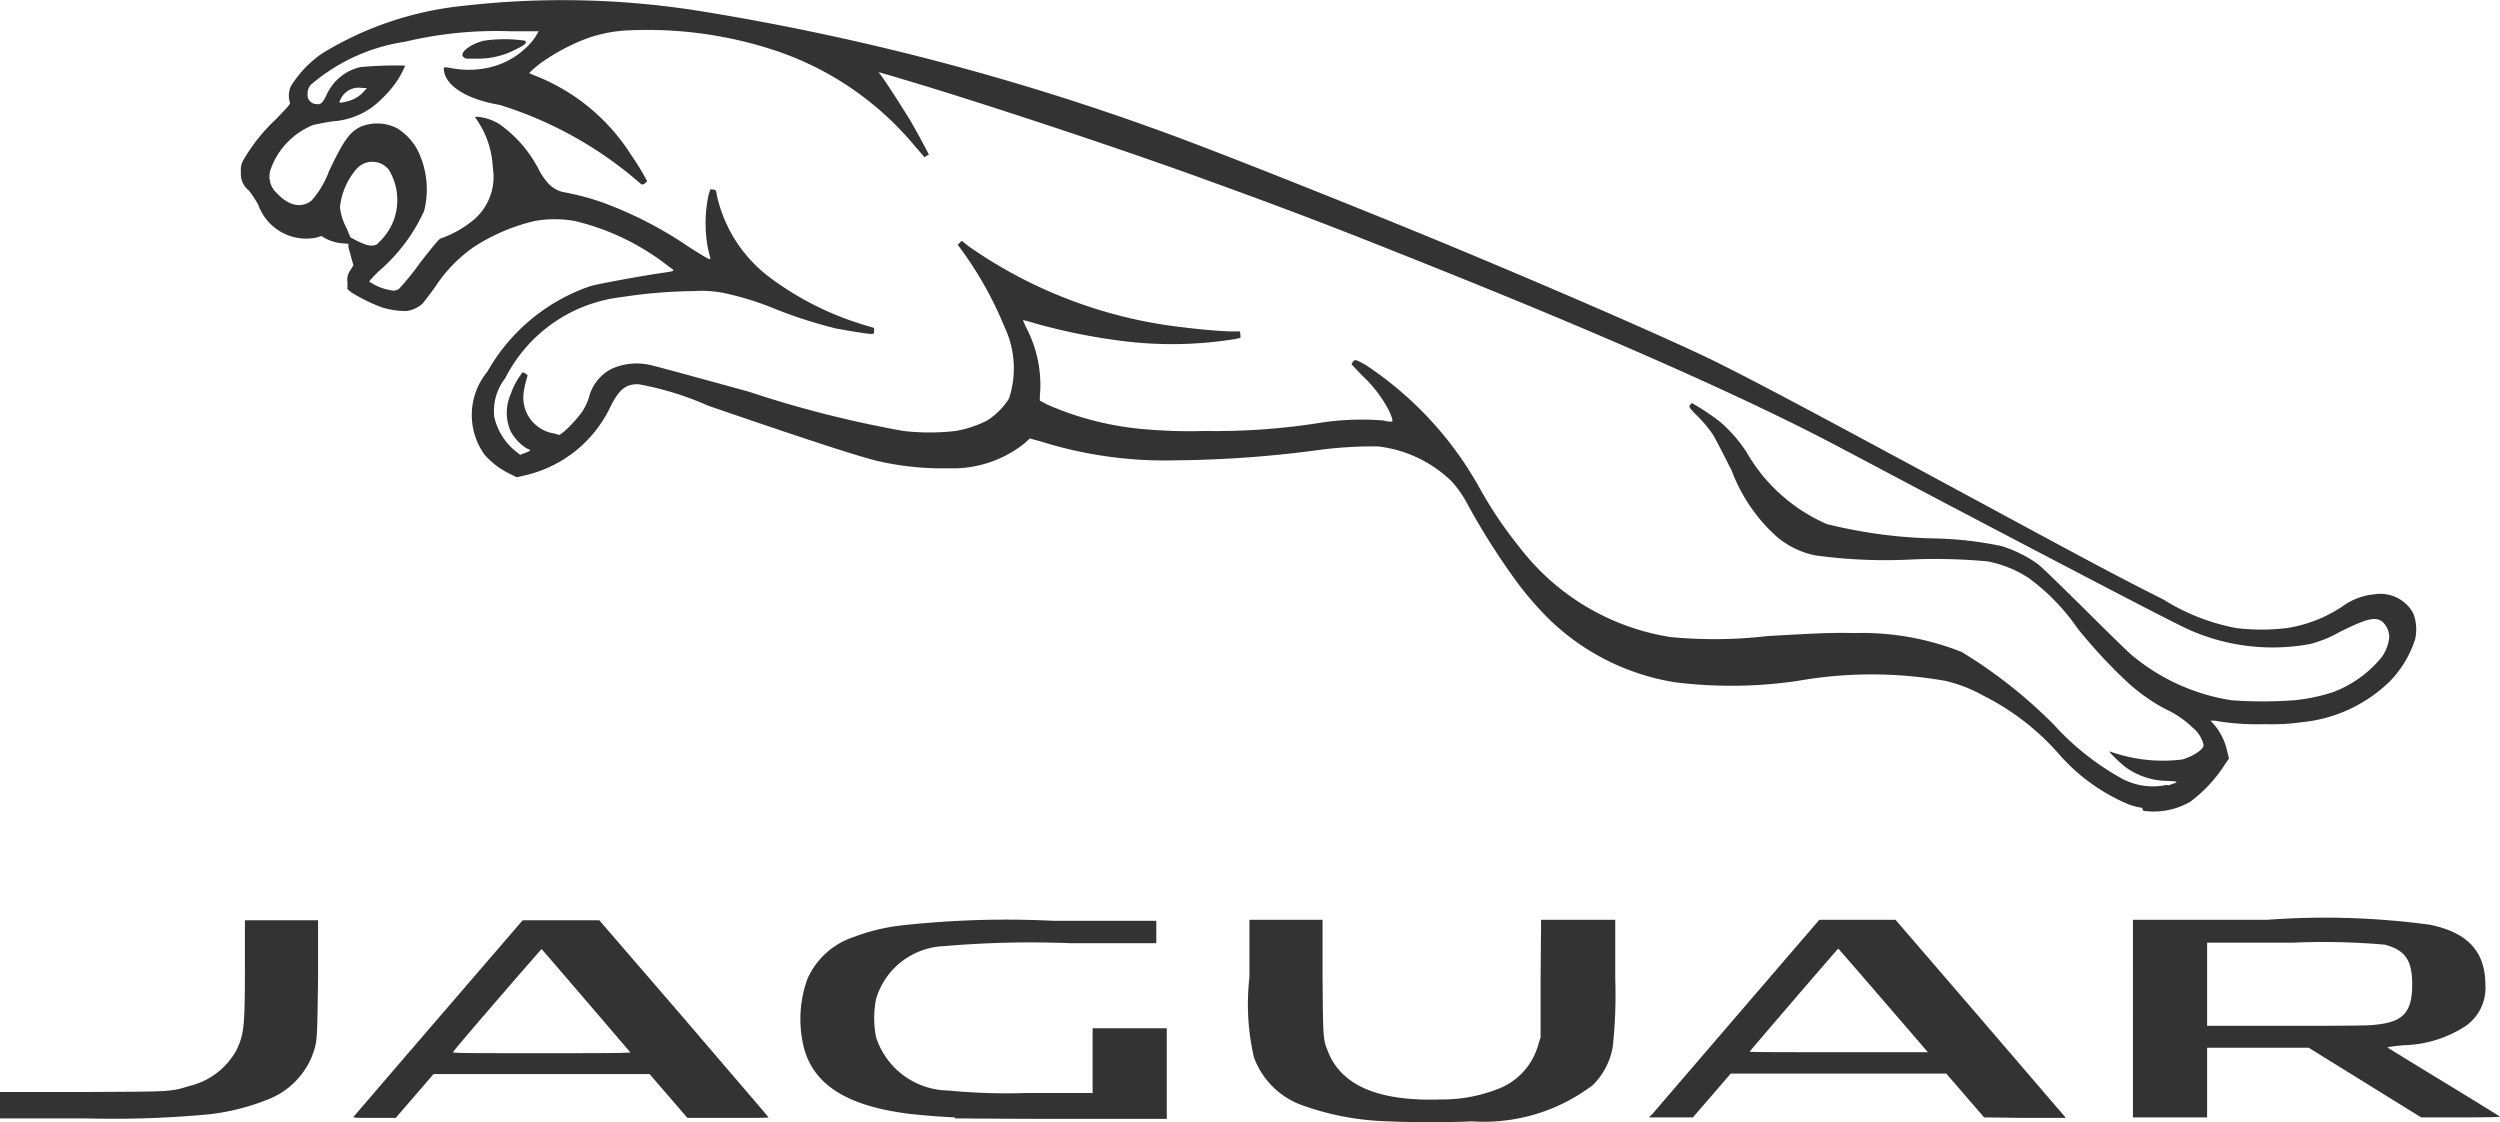 <svg xmlns="http://www.w3.org/2000/svg" width="50.224" height="22.543" viewBox="0 0 50.224 22.543">
  <g id="Jaguar_Logo" transform="translate(0 -0.062)">
    <path id="Path_6091" data-name="Path 6091" d="M27.92,22.59a5.517,5.517,0,0,1-1.72-.31,1.612,1.612,0,0,1-1.01-.98,4.766,4.766,0,0,1-.09-1.6V18.54h1.47V19.7c.01,1.25.01,1.24.11,1.49.27.68,1.01,1,2.26.96a3.071,3.071,0,0,0,1.2-.23,1.327,1.327,0,0,0,.76-.86l.05-.16V19.72l.01-1.18h1.49v1.19a9.845,9.845,0,0,1-.05,1.36,1.425,1.425,0,0,1-.4.77,3.622,3.622,0,0,1-2.43.73c-.36.02-1.31.02-1.65,0ZM0,22.26V22H1.66c1.81-.01,1.75,0,2.14-.12a1.466,1.466,0,0,0,.95-.72c.15-.32.17-.45.17-1.65v-.96H6.39v1.17c-.02,1.28-.01,1.27-.13,1.58a1.564,1.564,0,0,1-.83.83,4.53,4.53,0,0,1-1.25.32,20.687,20.687,0,0,1-2.46.08H0v-.26Zm7.11.23s.78-.91,1.71-1.99l1.68-1.95h1.54l1.7,1.97c.93,1.09,1.7,1.98,1.7,1.99s-.36.01-.81.01h-.82l-.38-.44-.38-.44H8.71l-.38.44-.38.44H7.52c-.43,0-.43,0-.41-.04h0Zm5.55-1.29s-1.77-2.07-1.78-2.07S9.12,21.15,9.1,21.2c-.01.02.35.02,1.78.02,1.21,0,1.79,0,1.79-.02h0Zm6.53,1.31c-.3-.01-.88-.06-1.06-.09-1.16-.17-1.79-.59-1.98-1.31a2.379,2.379,0,0,1,.07-1.38,1.54,1.54,0,0,1,.92-.84,4.019,4.019,0,0,1,.91-.23,19.144,19.144,0,0,1,3.1-.1h2.08v.45H21.49a20.3,20.3,0,0,0-2.53.06,1.484,1.484,0,0,0-1.36,1.06,2,2,0,0,0,0,.77,1.548,1.548,0,0,0,1.45,1.07,12.13,12.13,0,0,0,1.57.05h1.33v-1.3h1.49v1.82H21.37c-1.14,0-2.12-.01-2.19-.01h0Zm13.99-.05,1.71-1.99,1.66-1.93h1.53l1.68,1.95c.92,1.07,1.69,1.97,1.71,1.99l.03.04h-.82l-.82-.01-.38-.44-.38-.44H34.77l-.38.44-.38.44h-.88l.05-.06h0Zm5.55-1.26s-1.79-2.08-1.8-2.08-1.78,2.06-1.78,2.07.8.01,1.79.01h1.79Zm4.12-.67V18.54h2.7a15.758,15.758,0,0,1,3.27.1c.76.16,1.11.54,1.11,1.21a.928.928,0,0,1-.42.84,2.378,2.378,0,0,1-1.22.37c-.29.03-.34.04-.32.05,0,0,.5.31,1.11.68s1.12.69,1.14.7-.09.02-.77.02h-.81l-1.13-.7-1.13-.7H44.34v1.4H42.85V20.52Zm4.85.12c.58-.05.76-.25.76-.81,0-.49-.14-.69-.55-.8A14.248,14.248,0,0,0,46.06,19H44.34v1.67h1.58c.89,0,1.67,0,1.79-.02h0Zm-4.67-4.36a1.2,1.2,0,0,1-.27-.07,3.807,3.807,0,0,1-1.38-.99,4.994,4.994,0,0,0-1.53-1.19,2.941,2.941,0,0,0-.77-.3,8.538,8.538,0,0,0-2.96,0,9.147,9.147,0,0,1-2.46.03,4.689,4.689,0,0,1-2.53-1.26,6.616,6.616,0,0,1-.63-.72,13.928,13.928,0,0,1-1.04-1.64,2.2,2.2,0,0,0-.3-.42,2.533,2.533,0,0,0-1.48-.7,8.342,8.342,0,0,0-1.17.07,22.966,22.966,0,0,1-2.89.21,8.316,8.316,0,0,1-2.68-.37l-.25-.07-.11.1a2.316,2.316,0,0,1-1.52.5,5.83,5.83,0,0,1-1.4-.14c-.35-.08-1.29-.38-3.44-1.12a6.072,6.072,0,0,0-1.4-.43c-.25,0-.38.1-.56.46a2.522,2.522,0,0,1-1.75,1.38l-.13.03-.16-.08a1.569,1.569,0,0,1-.49-.38,1.367,1.367,0,0,1,.06-1.66,3.787,3.787,0,0,1,2.07-1.72c.18-.05.95-.19,1.34-.25s.38-.04.24-.14a4.871,4.871,0,0,0-1.9-.92,2.325,2.325,0,0,0-.79,0,3.844,3.844,0,0,0-1.24.53,2.905,2.905,0,0,0-.75.77c-.11.16-.24.32-.27.36a.6.6,0,0,1-.32.15,1.637,1.637,0,0,1-.49-.07,3.362,3.362,0,0,1-.63-.31l-.07-.06V5.73a.312.312,0,0,1,.06-.24l.06-.1-.04-.14c-.02-.08-.05-.18-.06-.22V4.96l-.13-.01a.9.9,0,0,1-.37-.12c-.04-.03-.05-.03-.12,0a1.023,1.023,0,0,1-1.19-.65A2.086,2.086,0,0,0,5,3.89a.421.421,0,0,1-.16-.37.389.389,0,0,1,.06-.26,3.61,3.61,0,0,1,.64-.8c.28-.29.3-.31.28-.35a.474.474,0,0,1,.02-.31,2.2,2.2,0,0,1,.64-.67A6.737,6.737,0,0,1,9.3.18a17.5,17.5,0,0,1,4.8.11A50.733,50.733,0,0,1,24.29,3.06c.58.22,2.2.86,3.7,1.47,2.44.99,5.58,2.35,6.52,2.82.92.46,2.06,1.07,5.19,2.76,2.2,1.19,2.93,1.58,3.77,2a4.173,4.173,0,0,0,1.46.57,4.265,4.265,0,0,0,1.01,0,2.765,2.765,0,0,0,1.11-.43,1.3,1.3,0,0,1,.66-.25.753.753,0,0,1,.77.38.9.9,0,0,1,.04.52,2.136,2.136,0,0,1-.52.86,2.931,2.931,0,0,1-1.75.81,4.32,4.32,0,0,1-.74.04,5.051,5.051,0,0,1-1.02-.07h-.08l.08.09a1.22,1.22,0,0,1,.25.51l.04.16-.07.1a2.848,2.848,0,0,1-.71.77,1.468,1.468,0,0,1-.94.18h0Zm.53-.45c.22-.07.22-.08,0-.09a1.455,1.455,0,0,1-.85-.27c-.12-.09-.38-.34-.32-.32a3.174,3.174,0,0,0,1.45.16c.21-.06.43-.2.43-.29a.637.637,0,0,0-.22-.35,2.007,2.007,0,0,0-.56-.38,3.723,3.723,0,0,1-.78-.56,10.49,10.49,0,0,1-.97-1.05,4.228,4.228,0,0,0-.99-1.02,2.316,2.316,0,0,0-.82-.33,11.394,11.394,0,0,0-1.49-.04,10.34,10.34,0,0,1-1.97-.08,1.726,1.726,0,0,1-.78-.38,3.381,3.381,0,0,1-.9-1.32c-.16-.32-.33-.65-.38-.73a2.524,2.524,0,0,0-.29-.35c-.19-.19-.19-.2-.17-.24l.04-.04a4.551,4.551,0,0,1,.57.38,2.845,2.845,0,0,1,.53.61,3.441,3.441,0,0,0,1.61,1.44,9.749,9.749,0,0,0,2.21.29,7.321,7.321,0,0,1,1.29.15,2.527,2.527,0,0,1,.72.35c.09.06.46.43.93.89.43.43.86.85.95.93a4.094,4.094,0,0,0,2.03.93,8.828,8.828,0,0,0,1.26,0,3.655,3.655,0,0,0,.77-.16,2.3,2.3,0,0,0,.99-.71.827.827,0,0,0,.15-.41.447.447,0,0,0-.14-.3c-.14-.1-.3-.07-.86.21a2.459,2.459,0,0,1-.59.24,4.135,4.135,0,0,1-2.37-.26c-.18-.07-1.21-.6-4.58-2.37-1.2-.63-1.57-.83-2.5-1.32-1.77-.94-4.53-2.17-8.05-3.58-2.19-.88-3.09-1.22-4.97-1.9-1.84-.66-4.66-1.59-6.19-2.03l-.1-.03.03.04c.13.17.47.71.6.92.18.31.38.69.38.7a.726.726,0,0,0-.09.05s-.08-.1-.18-.21a6.187,6.187,0,0,0-2.93-1.97A8.17,8.17,0,0,0,12.68.67a2.877,2.877,0,0,0-.85.15,3.928,3.928,0,0,0-.82.41,2.137,2.137,0,0,0-.38.3s.06.03.14.06a4.017,4.017,0,0,1,1.9,1.57A5.245,5.245,0,0,1,13,3.7a.2.2,0,0,1-.05.05c-.05.03-.05.03-.13-.04a7.794,7.794,0,0,0-2.78-1.54c-.65-.11-1.07-.37-1.12-.68-.01-.09-.03-.09.2-.05A1.845,1.845,0,0,0,9.9,1.4a1.592,1.592,0,0,0,.69-.4,1.139,1.139,0,0,0,.23-.31h-.57A7.89,7.89,0,0,0,8.14.9a3.755,3.755,0,0,0-1.89.86.252.252,0,0,0-.07.19.18.18,0,0,0,.15.2c.11.02.14,0,.23-.18a.988.988,0,0,1,.68-.56,7.5,7.5,0,0,1,.9-.03,1.754,1.754,0,0,1-.2.36,2.383,2.383,0,0,1-.47.48,1.539,1.539,0,0,1-.79.28c-.15.02-.32.06-.38.07a1.5,1.5,0,0,0-.85.86.451.451,0,0,0,.12.52c.23.25.49.3.69.14a1.862,1.862,0,0,0,.35-.59c.29-.61.41-.78.63-.89a.876.876,0,0,1,.74.03,1.158,1.158,0,0,1,.4.42A1.769,1.769,0,0,1,8.52,4.3a3.487,3.487,0,0,1-.91,1.21c-.13.13-.19.19-.19.21a1.072,1.072,0,0,0,.48.18.175.175,0,0,0,.12-.04,5.318,5.318,0,0,0,.42-.52c.29-.37.38-.48.42-.49a2.106,2.106,0,0,0,.7-.41A1.134,1.134,0,0,0,9.9,3.43a1.827,1.827,0,0,0-.3-.93l-.06-.09h.08a1.02,1.02,0,0,1,.42.15,2.543,2.543,0,0,1,.8.94,1.336,1.336,0,0,0,.16.23.592.592,0,0,0,.31.19,5.384,5.384,0,0,1,.74.19,7.865,7.865,0,0,1,1.8.92c.35.22.42.26.42.23s-.03-.12-.05-.22a2.745,2.745,0,0,1,0-.99.889.889,0,0,1,.05-.18c.01-.01.03,0,.06,0,.05.01.06.02.07.11a2.827,2.827,0,0,0,1.07,1.66,6.084,6.084,0,0,0,1.89.95l.2.06v.06c0,.05,0,.06-.06.06-.08,0-.5-.07-.71-.11a9.433,9.433,0,0,1-1.19-.38,5.965,5.965,0,0,0-1.05-.33,2.307,2.307,0,0,0-.61-.04,10.128,10.128,0,0,0-1.45.12,3.008,3.008,0,0,0-2.34,1.63,1.069,1.069,0,0,0-.22.78,1.24,1.24,0,0,0,.42.68l.1.08.1-.04c.06-.02.1-.04.1-.05a.17.17,0,0,0-.07-.04.952.952,0,0,1-.32-.34.929.929,0,0,1,0-.75,1.485,1.485,0,0,1,.24-.44.283.283,0,0,1,.06.03l.04.03-.03.11a1.7,1.7,0,0,0-.05.24.73.73,0,0,0,.61.82l.11.03.07-.05a2.434,2.434,0,0,0,.38-.41,1.109,1.109,0,0,0,.16-.36.9.9,0,0,1,.42-.5,1.219,1.219,0,0,1,.77-.09c.07.01.98.26,2,.54a22.145,22.145,0,0,0,3.11.79,4.6,4.6,0,0,0,1.05,0,2.221,2.221,0,0,0,.63-.21,1.419,1.419,0,0,0,.44-.44,1.94,1.94,0,0,0-.09-1.44,7.347,7.347,0,0,0-.88-1.57l-.06-.08.04-.04.04-.04.14.11a9.328,9.328,0,0,0,4.33,1.63c.3.04.78.08.96.08h.16l.01.06v.07a1.121,1.121,0,0,1-.15.03,7.919,7.919,0,0,1-2.24.03,12.057,12.057,0,0,1-1.73-.35c-.13-.04-.25-.07-.25-.07s.03.08.08.18a2.481,2.481,0,0,1,.27,1.06,2.274,2.274,0,0,1-.01.29v.09l.15.08a6.117,6.117,0,0,0,2.02.5,9.972,9.972,0,0,0,1.14.03,13.459,13.459,0,0,0,2.36-.17,5.433,5.433,0,0,1,1.24-.04.428.428,0,0,0,.17.02c.02-.02-.04-.18-.11-.3a2.658,2.658,0,0,0-.5-.63l-.21-.22.03-.05c.04-.05.05-.05.25.06a7.085,7.085,0,0,1,2.28,2.45,8.255,8.255,0,0,0,.82,1.22,4.744,4.744,0,0,0,3.03,1.8,9.224,9.224,0,0,0,1.95-.02c1.06-.06,1.31-.07,1.74-.06a5.431,5.431,0,0,1,2.16.38,9.687,9.687,0,0,1,1.86,1.47,5.3,5.3,0,0,0,1.37,1.08,1.319,1.319,0,0,0,.89.12h0ZM9.35,1.23s-.06-.02-.06-.06c-.01-.09.19-.23.43-.29a2.852,2.852,0,0,1,.83,0c.04.05,0,.08-.18.17a1.62,1.62,0,0,1-.73.19H9.36ZM7.59,4.95a1.212,1.212,0,0,0,.28-.37,1.172,1.172,0,0,0-.06-1.11.424.424,0,0,0-.66,0,1.4,1.4,0,0,0-.32.75,1.11,1.11,0,0,0,.13.42l.08.19.11.06c.24.12.34.13.44.07h0ZM6.97,2.1a.642.642,0,0,0,.33-.19l.07-.08H7.28a.4.4,0,0,0-.43.21c-.05.1-.05.1.12.06h0Z" fill="#333"/>
  </g>
</svg>
